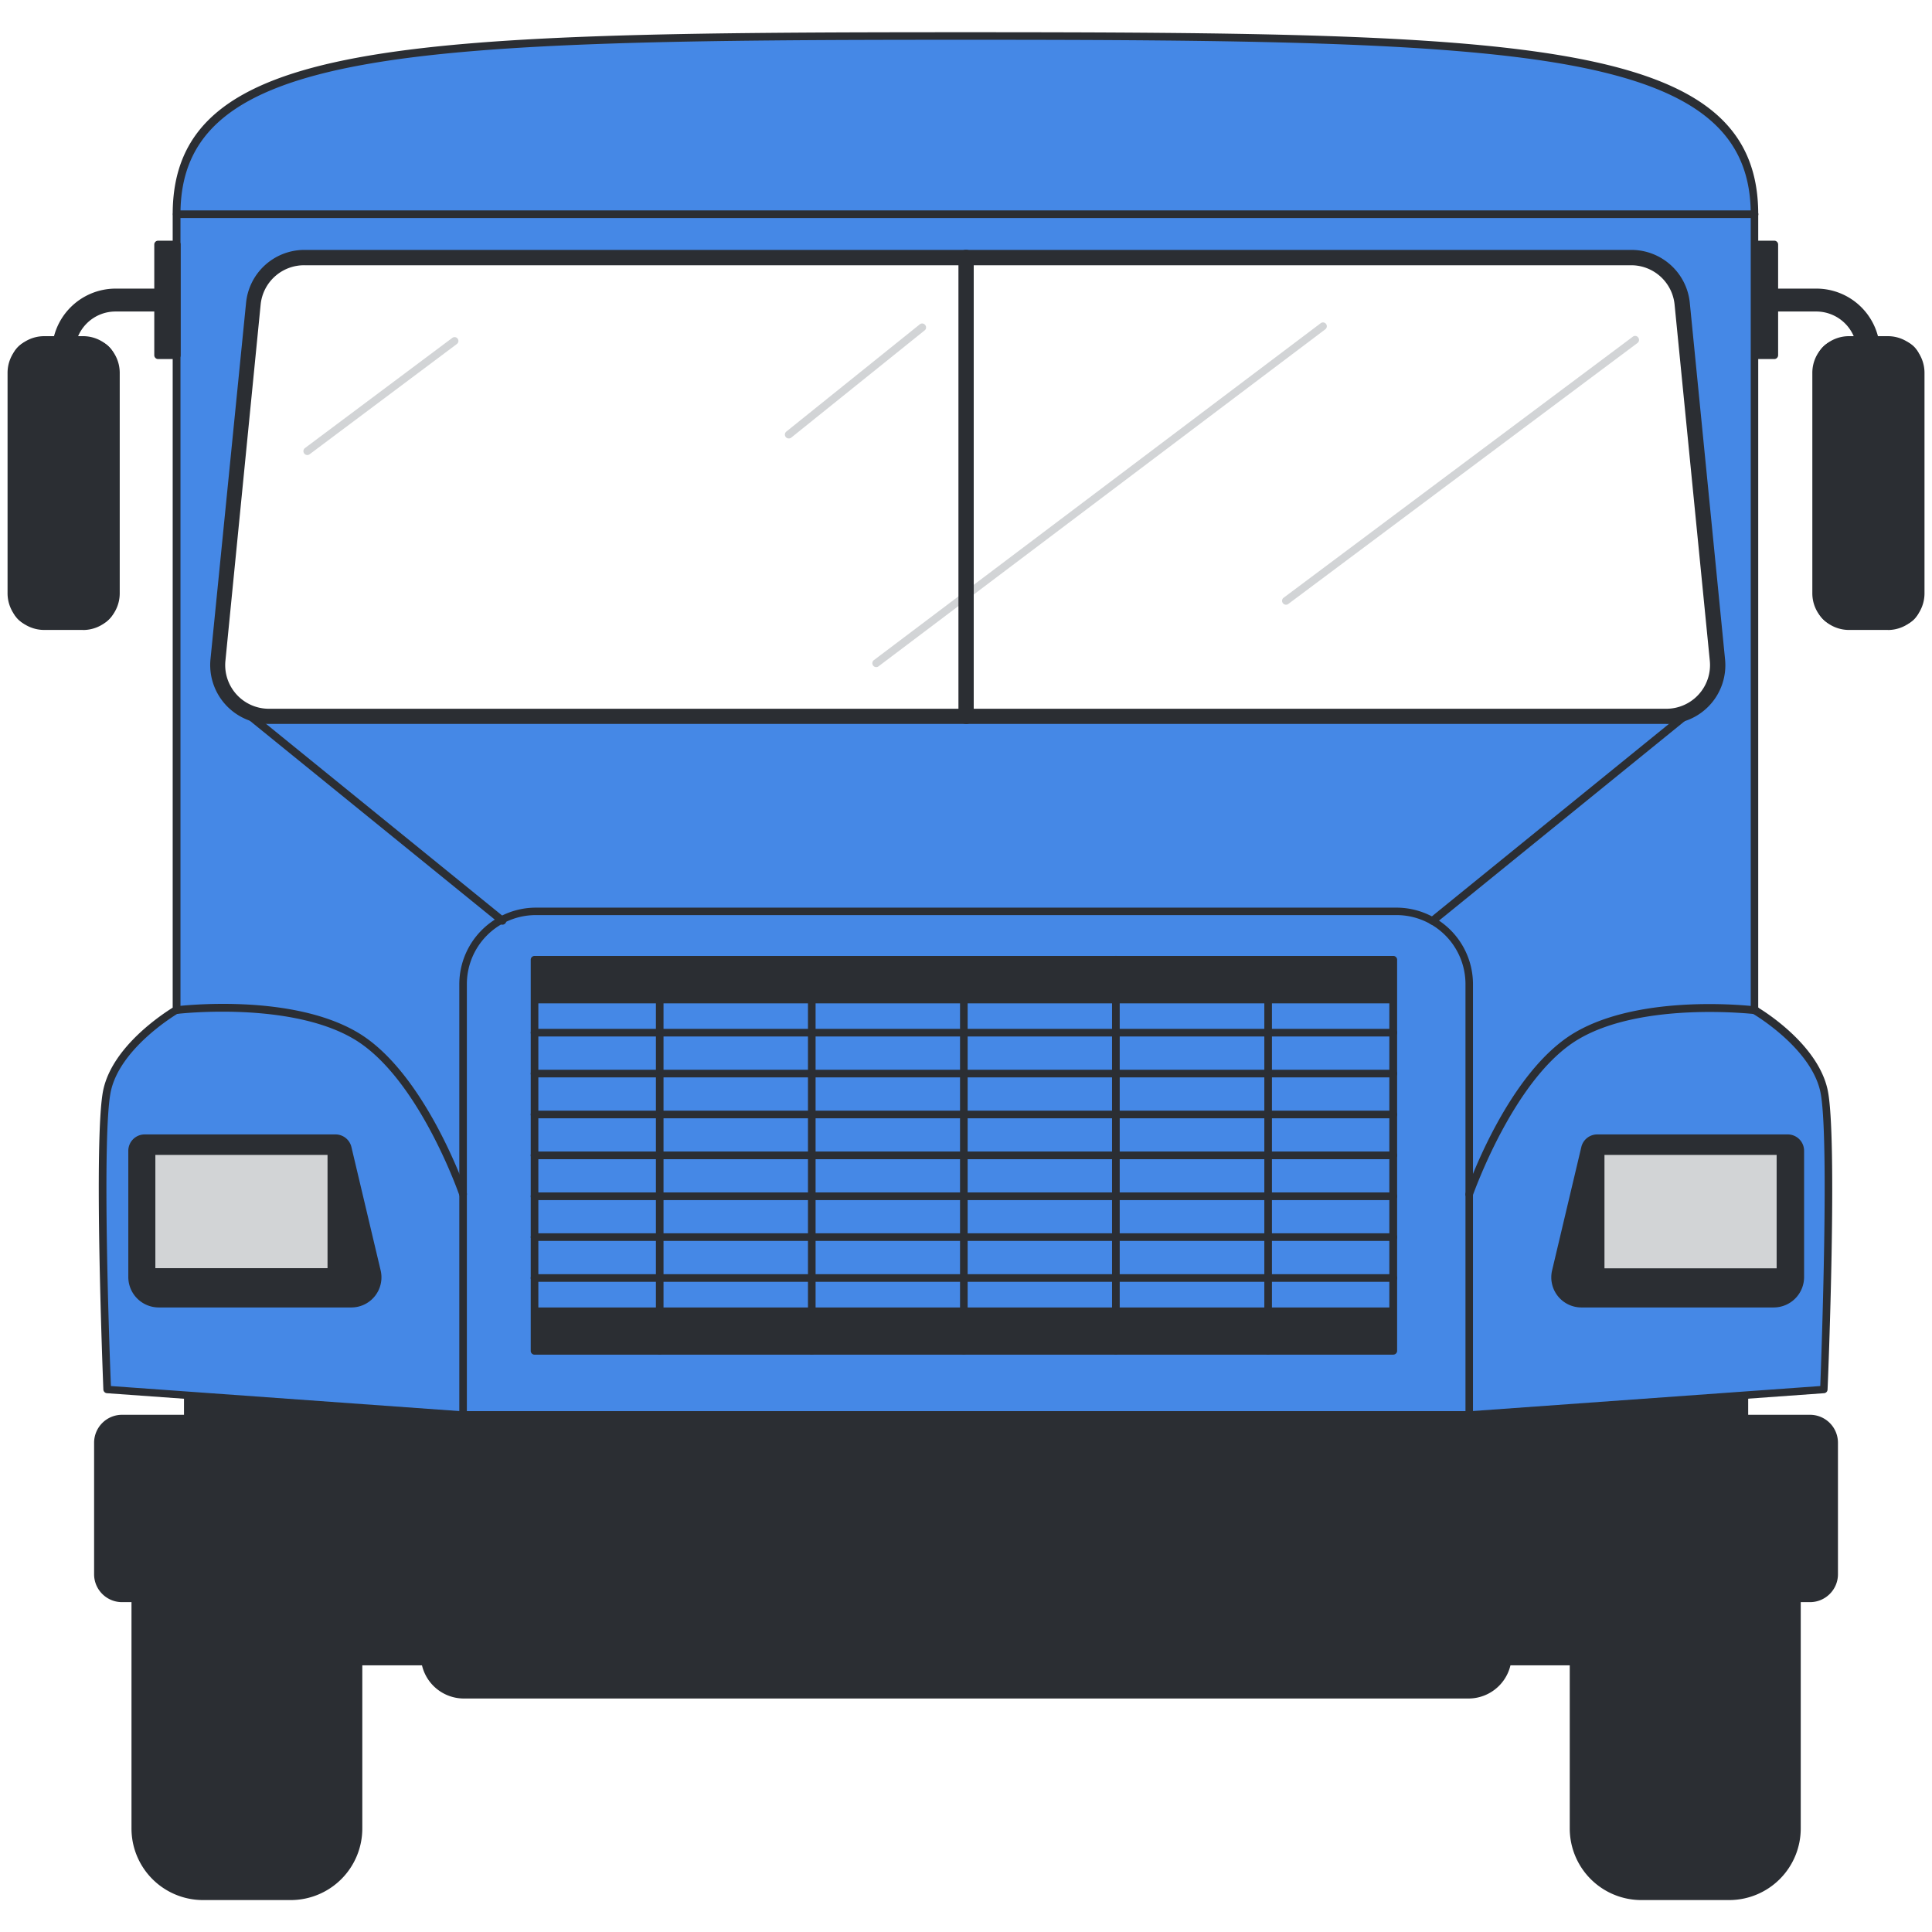 <svg width="34" height="34" fill="none" xmlns="http://www.w3.org/2000/svg"><path d="M31.853 24.898H2.148a.492.492 0 00-.492.491v2.315c0 .271.22.491.492.491h29.705c.271 0 .492-.22.492-.491v-2.315a.492.492 0 00-.492-.491z" fill="#2B2E33"/><path d="M30.765 23.39H3.238v4.22h27.527v-4.22z" fill="#2B2E33"/><path d="M2.313 26.6h4.063v5.578a1.26 1.26 0 01-1.26 1.26H3.572a1.259 1.259 0 01-1.258-1.264V26.6zm25.313 0h4.064v5.578a1.26 1.26 0 01-1.26 1.26h-1.546a1.26 1.26 0 01-1.259-1.26V26.6h.001zm-20.224.695h19.2v1.837a.759.759 0 01-.758.759H8.164a.758.758 0 01-.758-.758v-1.838h-.004z" fill="#2B2E33"/><path d="M30.016 26.546H3.988v2.761h26.028v-2.76z" fill="#2B2E33"/><path d="M32.097 19.186c-.18-.81-1.214-1.41-1.214-1.41h-.008V3.772c0-2.998-4.048-3.136-13.884-3.136C7.156.635 3.108.776 3.108 3.77v14.006h-.009s-1.034.599-1.214 1.409c-.18.81 0 5.263 0 5.263l6.252.449h17.708l6.252-.45s.18-4.453 0-5.262zm-2.772-6.579H4.733a.9.9 0 01-.897-.99l.619-6.271a.905.905 0 01.897-.814h23.352a.904.904 0 01.898.814l.62 6.271a.902.902 0 01-.897.99z" fill="#4588E6"/><path d="M8.138 24.968l-6.257-.45a.068.068 0 01-.062-.065c-.007-.182-.178-4.47 0-5.28.17-.768 1.056-1.336 1.22-1.44V3.77C3.04.69 7.073.567 16.992.567c9.918 0 13.95.123 13.95 3.203v13.963c.166.101 1.05.672 1.22 1.44.18.81.01 5.098 0 5.28a.066.066 0 01-.062.065l-6.248.45H8.138zm-6.187-.576l6.192.445h17.704l6.187-.445c.02-.534.163-4.444 0-5.184-.164-.74-1.09-1.31-1.176-1.362a.07.07 0 01-.048-.063V3.77c0-1.431-.96-2.216-3.199-2.626C25.372.734 21.791.7 16.993.7c-4.797 0-8.367.032-10.618.443-2.251.41-3.199 1.195-3.199 2.626v14.006a.068.068 0 01-.055.066c-.119.073-1.009.635-1.169 1.358-.165.741-.024 4.651 0 5.185v.007z" fill="#2B2E33"/><path d="M9.06 16.04h15.878a.915.915 0 01.915.915V24.9H8.145v-7.95a.915.915 0 01.914-.911z" fill="#4588E6"/><path d="M25.857 24.968H8.15a.069.069 0 01-.067-.067v-7.584a1.349 1.349 0 011.344-1.344h15.15a1.348 1.348 0 011.345 1.344V24.9a.068.068 0 01-.064.067zm-17.64-.134H25.79v-7.516a1.215 1.215 0 00-1.213-1.214H9.43a1.214 1.214 0 00-1.214 1.214v7.515zm-2.042-1.825h-3.38a.536.536 0 01-.537-.537v-2.22a.288.288 0 01.288-.288h3.36a.288.288 0 01.278.22l.514 2.17a.53.53 0 01-.523.655z" fill="#2B2E33"/><path d="M5.763 20.325H2.734v1.993h3.03v-1.994z" fill="#D2D4D6"/><path d="M8.148 21.082a.068.068 0 01-.064-.046c-.006-.02-.724-2.084-1.86-2.753-1.134-.669-3.085-.443-3.106-.44a.068.068 0 01-.066-.034.067.067 0 01.025-.091.069.069 0 01.025-.009c.082-.01 2.016-.235 3.191.46 1.175.693 1.89 2.737 1.92 2.823a.067.067 0 01-.041.086.093.093 0 01-.024.004zm19.684 1.927h3.379a.535.535 0 00.538-.537v-2.22a.288.288 0 00-.288-.288h-3.354a.288.288 0 00-.278.22l-.514 2.17a.53.53 0 00.517.655z" fill="#2B2E33"/><path d="M28.237 22.32h3.029v-1.995h-3.03v1.994z" fill="#D2D4D6"/><path d="M25.856 21.082a.09.09 0 01-.022 0 .067.067 0 01-.038-.034.066.066 0 01-.003-.052c.029-.086.741-2.13 1.92-2.824 1.179-.694 3.11-.47 3.191-.459a.068.068 0 01.059.075.067.067 0 01-.075.059c-.02 0-1.971-.23-3.107.44-1.136.67-1.85 2.729-1.861 2.745a.068.068 0 01-.064.05z" fill="#2B2E33"/><path d="M24.52 16.892H9.405v6.882H24.52V16.89z" fill="#4588E6"/><path d="M24.52 23.84H9.407a.067.067 0 01-.067-.067V16.89a.067.067 0 01.067-.067H24.52a.067.067 0 01.067.067v6.882a.067.067 0 01-.067.067zm-15.046-.134H24.45v-6.747H9.474v6.747z" fill="#2B2E33"/><path d="M11.61 23.84a.067.067 0 01-.067-.067V16.89a.067.067 0 01.067-.067.067.067 0 01.067.067v6.882a.067.067 0 01-.067.067zm2.676 0a.067.067 0 01-.067-.067V16.89a.067.067 0 11.134 0v6.882a.067.067 0 01-.067.067zm2.676 0a.067.067 0 01-.067-.067V16.89a.067.067 0 01.134 0v6.882a.067.067 0 01-.067.067zm2.675 0a.067.067 0 01-.067-.067V16.89a.067.067 0 01.135 0v6.882a.067.067 0 01-.067.067zm2.68 0a.067.067 0 01-.067-.067V16.89a.067.067 0 01.134 0v6.882a.067.067 0 01-.067.067z" fill="#2B2E33"/><path d="M24.52 18.24H9.407a.067.067 0 110-.134H24.52a.067.067 0 01.048.02.068.068 0 01.014.073.068.068 0 01-.062.041zm0 .72H9.407a.067.067 0 010-.134H24.52a.067.067 0 01.062.041.067.067 0 01-.014.073.066.066 0 01-.048.02zm0 .72H9.407a.067.067 0 010-.134H24.52a.067.067 0 010 .134zm0 .72H9.407a.067.067 0 01-.062-.042.067.067 0 01.062-.093H24.52a.067.067 0 010 .134zm0 .72H9.407a.067.067 0 01-.047-.02.068.068 0 01-.02-.048.067.067 0 01.067-.067H24.52a.067.067 0 110 .134zm0 .718H9.407a.067.067 0 01-.047-.02.068.068 0 01-.02-.047.067.067 0 01.067-.067H24.52a.067.067 0 110 .134zm0 .72H9.407a.067.067 0 01-.062-.041.067.067 0 01.062-.093H24.52a.067.067 0 110 .134zm0 .451H9.405v.765H24.52v-.765zm0-6.117H9.405v.765H24.52v-.765z" fill="#2B2E33"/><path d="M15.42 11.74a.066.066 0 01-.054-.027.066.066 0 01-.014-.05.068.068 0 01.027-.046l7.863-5.929a.067.067 0 01.107.064.066.066 0 01-.027.044l-7.861 5.93a.062.062 0 01-.041.014z" fill="#D2D4D6"/><path d="M17.002 12.74a.134.134 0 01-.135-.134V4.532a.134.134 0 01.23-.095c.025.026.039.06.039.095v8.074a.134.134 0 01-.134.135zm13.875-8.903H3.11a.067.067 0 010-.134h27.767a.067.067 0 010 .134zM1.628 5.982H.61a.412.412 0 00-.412.412v4.214c0 .228.185.412.412.412h1.017a.412.412 0 00.412-.412V6.394a.412.412 0 00-.412-.412z" fill="#2B2E33"/><path d="M1.46 11.086H.777a.645.645 0 01-.644-.644V6.56a.645.645 0 01.644-.644h.685a.645.645 0 01.645.644v3.883a.645.645 0 01-.647.644zM.777 6.048a.51.51 0 00-.51.511v3.883a.51.51 0 00.51.51h.685a.51.51 0 00.511-.51V6.558a.51.51 0 00-.51-.51H.776zm2.331-1.746h-.33v1.949h.33V4.302z" fill="#2B2E33"/><path d="M3.112 6.319h-.33a.068.068 0 01-.067-.067v-1.95a.067.067 0 01.067-.066h.33a.066.066 0 01.067.066v1.946a.067.067 0 01-.067.071zm-.263-.134h.192V4.369H2.85v1.816z" fill="#2B2E33"/><path d="M1.116 6.401a.192.192 0 01-.202-.192 1.122 1.122 0 011.12-1.13h.743a.202.202 0 010 .403h-.744a.716.716 0 00-.716.715.206.206 0 01-.201.204zm31.26 4.619h1.017a.412.412 0 00.412-.413V6.393a.412.412 0 00-.412-.412h-1.017a.412.412 0 00-.412.412v4.214c0 .228.185.412.412.412z" fill="#2B2E33"/><path d="M33.224 11.086h-.685a.645.645 0 01-.645-.644V6.56a.645.645 0 01.645-.644h.685a.645.645 0 01.644.644v3.883a.645.645 0 01-.644.644zm-.685-5.038a.51.51 0 00-.511.511v3.883a.51.51 0 00.51.51h.686a.51.51 0 00.51-.51V6.56a.51.51 0 00-.51-.51h-.685zm-1.647.204h.33V4.303h-.33v1.949z" fill="#2B2E33"/><path d="M31.225 6.319h-.33a.067.067 0 01-.067-.067v-1.95a.066.066 0 01.066-.066h.33a.067.067 0 01.068.066v1.946a.07.07 0 01-.019.05.068.068 0 01-.048.021zm-.263-.134h.192V4.369h-.192v1.816z" fill="#2B2E33"/><path d="M32.883 6.401a.192.192 0 01-.202-.192.719.719 0 00-.716-.727h-.744a.202.202 0 010-.403h.744a1.12 1.12 0 011.12 1.118.207.207 0 01-.202.204zm-7.674 9.872a.068.068 0 01-.052-.025.067.067 0 01.01-.096l4.73-3.84a.069.069 0 01.05-.015.065.065 0 01.045.026.068.068 0 01.016.05.067.067 0 01-.025.046l-4.73 3.84a.064.064 0 01-.044.014zm-16.368 0a.064.064 0 01-.042-.015l-4.73-3.84a.066.066 0 01-.01-.096.068.068 0 01.073-.023.068.068 0 01.023.012l4.73 3.84a.067.067 0 01.026.046.066.066 0 01-.016.05.067.067 0 01-.054.026z" fill="#2B2E33"/><path d="M22.63 10.642a.068.068 0 01-.053-.027.067.067 0 01.013-.096l6.144-4.593a.066.066 0 01.096.014.068.068 0 01.014.05.07.07 0 01-.027.046l-6.144 4.592a.063.063 0 01-.042.014z" fill="#D2D4D6"/><path d="M29.328 12.74H4.736a1.037 1.037 0 01-1.032-1.137l.626-6.27a1.032 1.032 0 011.031-.935h23.346a1.033 1.033 0 011.031.934l.62 6.27a1.034 1.034 0 01-1.03 1.139zM5.355 4.668a.768.768 0 00-.768.691l-.62 6.27a.768.768 0 00.768.844h24.592a.769.769 0 00.763-.843l-.62-6.27a.768.768 0 00-.764-.692H5.357z" fill="#2B2E33"/><path d="M13.88 7.716a.066.066 0 01-.052-.025.068.068 0 01-.012-.024.057.057 0 01-.003-.026.068.068 0 01.025-.046l2.347-1.886a.066.066 0 01.096.01.066.066 0 01.008.076.067.067 0 01-.018.02l-2.347 1.887a.068.068 0 01-.044.014zm-8.472.292a.067.067 0 01-.054-.027.068.068 0 01.013-.096L7.96 5.946a.067.067 0 01.08.108l-2.591 1.94a.068.068 0 01-.04.014z" fill="#D2D4D6"/></svg>